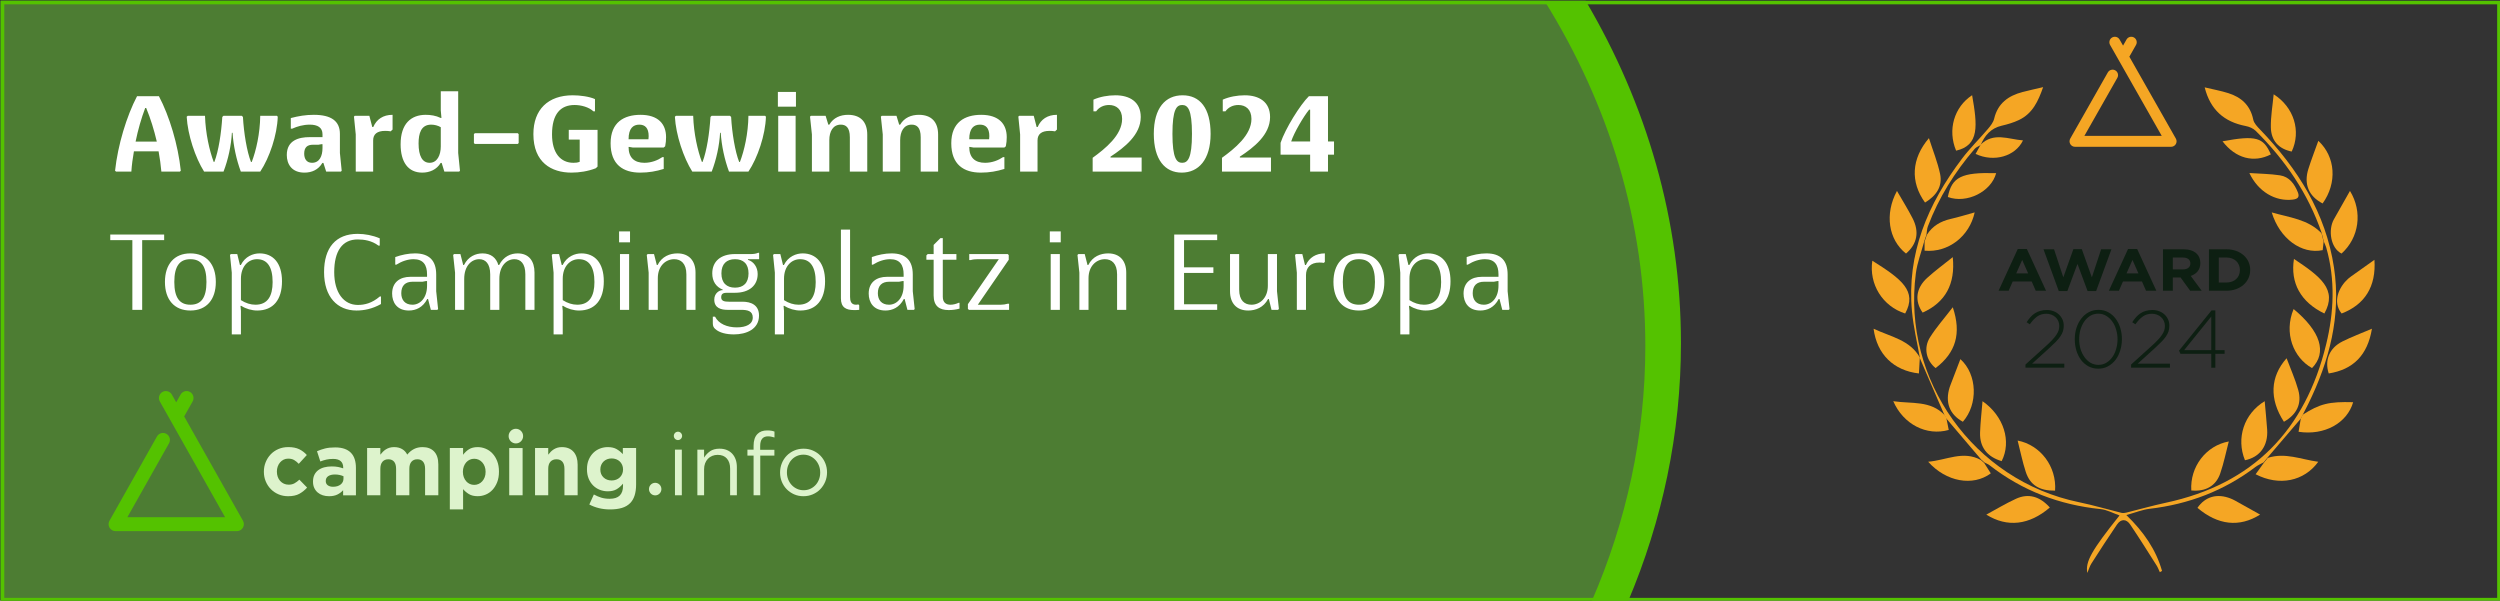 <?xml version="1.0" encoding="utf-8"?>
<!-- Generator: Adobe Illustrator 27.8.0, SVG Export Plug-In . SVG Version: 6.00 Build 0)  -->
<svg version="1.1" id="Ebene_1" xmlns="http://www.w3.org/2000/svg" xmlns:xlink="http://www.w3.org/1999/xlink" x="0px" y="0px"
	 viewBox="0 0 1053 253" style="enable-background:new 0 0 1053 253;" xml:space="preserve">
<rect x="0" y="0" width="1053" height="253" fill="#333333" stroke="none"/>
<style type="text/css">
	.st0{clip-path:url(#SVGID_00000036958632258940634360000017197629181448636807_);fill:#54C200;}
	.st1{clip-path:url(#SVGID_00000036958632258940634360000017197629181448636807_);fill:#4D7D33;}
	.st2{clip-path:url(#SVGID_00000036958632258940634360000017197629181448636807_);fill:#DDF3CC;}
	.st3{fill:#DDF3CC;}
	.st4{clip-path:url(#SVGID_00000041988862029205591930000004506968385658191744_);fill:#DDF3CC;}
	.st5{clip-path:url(#SVGID_00000133521370558034139370000013277914329107303311_);fill:#DDF3CC;}
	.st6{clip-path:url(#SVGID_00000133521370558034139370000013277914329107303311_);fill:#54C200;}
	.st7{clip-path:url(#SVGID_00000133521370558034139370000013277914329107303311_);fill:#F5A624;}
	.st8{clip-path:url(#SVGID_00000133521370558034139370000013277914329107303311_);fill:#0D1F12;}
	.st9{fill:#0D1F12;}
	.st10{clip-path:url(#SVGID_00000145773988391869441330000006664811497586597785_);fill:#0D1F12;}
	.st11{clip-path:url(#SVGID_00000145773988391869441330000006664811497586597785_);fill:none;stroke:#54C200;stroke-width:1.5;}
	.st12{clip-path:url(#SVGID_00000145773988391869441330000006664811497586597785_);fill:#FFFFFF;}
</style>
<g>
	<defs>
		<rect id="SVGID_1_" x="0.304" y="0.33" width="1053" height="253"/>
	</defs>
	<clipPath id="SVGID_00000041982658062265806850000011856271983403028137_">
		<use xlink:href="#SVGID_1_"  style="overflow:visible;"/>
	</clipPath>
	<path style="clip-path:url(#SVGID_00000041982658062265806850000011856271983403028137_);fill:#54C200;" d="M0.304,253.33
		h685.428c14.421-34.063,22.282-70.669,22.282-108.796
		c0-51.718-14.435-100.647-40.142-144.204H0.304V253.33z"/>
	<path style="clip-path:url(#SVGID_00000041982658062265806850000011856271983403028137_);fill:#4D7D33;" d="M0.304,253.33
		h670.081c14.625-33.612,22.629-69.831,22.629-107.603
		c0-52.388-15.338-101.813-42.489-145.397H0.304V253.33z"/>
	<path style="clip-path:url(#SVGID_00000041982658062265806850000011856271983403028137_);fill:#DDF3CC;" d="
		M144.675,201.581c0,1.026-0.401,1.857-1.201,2.492
		c-0.801,0.637-1.867,0.955-3.197,0.955c-0.912,0-1.651-0.209-2.218-0.625
		c-0.567-0.415-0.85-1.001-0.85-1.76v-0.073c0-0.88,0.345-1.553,1.035-2.017
		c0.69-0.464,1.639-0.697,2.846-0.697c0.69,0,1.337,0.067,1.94,0.201
		c0.604,0.136,1.152,0.313,1.645,0.533V201.581z M149.914,208.633v-11.579
		c0-1.339-0.171-2.55-0.513-3.63c-0.342-1.08-0.88-1.991-1.614-2.735
		c-0.708-0.72-1.606-1.273-2.694-1.658c-1.088-0.384-2.402-0.577-3.941-0.577
		c-1.663,0-3.08,0.149-4.254,0.447c-1.173,0.299-2.297,0.683-3.373,1.155
		l1.394,4.318c0.904-0.348,1.765-0.614,2.584-0.8s1.766-0.28,2.842-0.28
		c1.393,0,2.444,0.311,3.153,0.93c0.709,0.621,1.063,1.527,1.063,2.719v0.335
		c-0.709-0.248-1.436-0.447-2.181-0.596c-0.746-0.148-1.62-0.223-2.622-0.223
		c-1.173,0-2.242,0.131-3.208,0.39c-0.965,0.261-1.796,0.652-2.493,1.174
		c-0.697,0.52-1.24,1.179-1.631,1.972c-0.391,0.795-0.587,1.737-0.587,2.829
		v0.075c0,0.993,0.177,1.868,0.532,2.624c0.354,0.757,0.837,1.397,1.448,1.919
		c0.611,0.52,1.326,0.911,2.144,1.172c0.82,0.261,1.693,0.391,2.622,0.391
		c1.369,0,2.53-0.229,3.483-0.689c0.953-0.459,1.772-1.074,2.456-1.843v2.16
		H149.914z"/>
	<path style="clip-path:url(#SVGID_00000041982658062265806850000011856271983403028137_);fill:#DDF3CC;" d="
		M204.533,198.767c0,0.837-0.129,1.588-0.386,2.252
		c-0.256,0.665-0.604,1.237-1.044,1.717c-0.44,0.48-0.946,0.85-1.52,1.108
		c-0.574,0.259-1.191,0.388-1.85,0.388s-1.277-0.129-1.851-0.388
		c-0.574-0.258-1.074-0.628-1.501-1.108c-0.427-0.48-0.77-1.057-1.026-1.736
		c-0.257-0.676-0.384-1.421-0.384-2.233v-0.074c0-0.813,0.127-1.557,0.384-2.234
		c0.256-0.678,0.599-1.255,1.026-1.735s0.927-0.851,1.501-1.108
		c0.574-0.259,1.192-0.388,1.851-0.388s1.276,0.129,1.85,0.388
		c0.574,0.257,1.08,0.628,1.52,1.108s0.788,1.057,1.044,1.735
		c0.257,0.677,0.386,1.421,0.386,2.234V198.767z M210.164,198.696v-0.075
		c0-1.661-0.25-3.128-0.753-4.405c-0.503-1.277-1.17-2.355-2.004-3.235
		c-0.833-0.88-1.789-1.542-2.867-1.989c-1.078-0.447-2.193-0.67-3.345-0.67
		c-1.471,0-2.69,0.304-3.657,0.911c-0.969,0.607-1.795,1.383-2.482,2.324v-2.863
		h-5.586v25.878h5.586v-8.551c0.663,0.793,1.477,1.487,2.446,2.082
		c0.967,0.595,2.198,0.892,3.693,0.892c1.176,0,2.303-0.222,3.381-0.668
		c1.078-0.447,2.028-1.109,2.849-1.989c0.821-0.88,1.483-1.959,1.986-3.235
		C209.914,201.826,210.164,200.357,210.164,198.696"/>
	<path style="clip-path:url(#SVGID_00000041982658062265806850000011856271983403028137_);fill:#DDF3CC;" d="
		M262.425,197.772c0,0.668-0.122,1.287-0.367,1.856
		c-0.243,0.57-0.579,1.059-1.007,1.466c-0.428,0.409-0.934,0.725-1.52,0.948
		c-0.586,0.222-1.22,0.334-1.904,0.334c-1.369,0-2.504-0.421-3.407-1.263
		c-0.904-0.842-1.357-1.955-1.357-3.341v-0.075c0-0.667,0.122-1.287,0.367-1.855
		c0.244-0.569,0.579-1.058,1.007-1.466c0.428-0.409,0.929-0.724,1.503-0.946
		c0.574-0.223,1.202-0.334,1.887-0.334c0.684,0,1.318,0.111,1.904,0.334
		c0.586,0.222,1.092,0.537,1.52,0.946c0.428,0.408,0.764,0.897,1.007,1.466
		c0.245,0.568,0.367,1.188,0.367,1.855V197.772z M267.926,204.08v-15.388h-5.588
		v2.597c-0.758-0.84-1.629-1.546-2.609-2.113
		c-0.98-0.569-2.229-0.854-3.749-0.854c-1.127,0-2.217,0.203-3.271,0.612
		c-1.054,0.407-1.985,1.007-2.793,1.798c-0.809,0.791-1.46,1.762-1.95,2.911
		c-0.489,1.148-0.734,2.465-0.734,3.948v0.075c0,1.482,0.239,2.798,0.717,3.948
		c0.478,1.149,1.12,2.12,1.929,2.911c0.808,0.792,1.74,1.39,2.794,1.798
		c1.054,0.407,2.157,0.613,3.308,0.613c1.496,0,2.732-0.286,3.713-0.854
		c0.979-0.569,1.887-1.36,2.72-2.372v0.963c0,1.779-0.459,3.127-1.379,4.042
		c-0.918,0.915-2.334,1.372-4.245,1.372c-1.324,0-2.506-0.162-3.548-0.482
		c-1.04-0.322-2.077-0.767-3.106-1.335l-1.912,4.226
		c1.251,0.667,2.611,1.181,4.08,1.539c1.472,0.358,3.016,0.537,4.633,0.537
		c1.912,0,3.571-0.209,4.98-0.629c1.41-0.421,2.579-1.101,3.511-2.04
		C267.093,210.223,267.926,207.614,267.926,204.08"/>
	<path style="clip-path:url(#SVGID_00000041982658062265806850000011856271983403028137_);fill:#DDF3CC;" d="
		M345.464,199.087c0,1.018-0.17,1.971-0.515,2.863
		c-0.342,0.892-0.82,1.673-1.434,2.342c-0.612,0.67-1.348,1.202-2.207,1.599
		c-0.857,0.396-1.802,0.594-2.832,0.594c-1.005,0-1.937-0.198-2.796-0.594
		c-0.857-0.397-1.6-0.929-2.224-1.599c-0.626-0.669-1.117-1.455-1.472-2.36
		c-0.356-0.906-0.533-1.878-0.533-2.918v-0.075c0-1.015,0.172-1.977,0.514-2.881
		c0.343-0.905,0.816-1.691,1.416-2.36c0.602-0.67,1.33-1.202,2.19-1.599
		c0.857-0.396,1.801-0.594,2.831-0.594c1.007,0,1.937,0.198,2.796,0.594
		c0.858,0.397,1.607,0.936,2.244,1.618c0.638,0.681,1.134,1.475,1.49,2.379
		c0.355,0.904,0.532,1.876,0.532,2.918V199.087z M348.346,198.995v-0.075
		c0-1.358-0.243-2.638-0.734-3.836c-0.489-1.199-1.174-2.249-2.054-3.152
		c-0.882-0.902-1.927-1.619-3.137-2.149c-1.21-0.532-2.525-0.798-3.945-0.798
		c-1.443,0-2.77,0.266-3.98,0.798c-1.212,0.53-2.258,1.254-3.138,2.169
		c-0.881,0.914-1.567,1.977-2.055,3.187c-0.489,1.211-0.734,2.496-0.734,3.856
		v0.075c0,1.358,0.245,2.638,0.734,3.836c0.488,1.199,1.174,2.249,2.055,3.152
		c0.88,0.902,1.92,1.619,3.118,2.149c1.199,0.532,2.508,0.798,3.928,0.798
		c1.417,0,2.739-0.266,3.961-0.798c1.224-0.53,2.275-1.254,3.157-2.169
		c0.88-0.914,1.57-1.977,2.073-3.187
		C348.096,201.64,348.346,200.355,348.346,198.995"/>
	<path style="clip-path:url(#SVGID_00000041982658062265806850000011856271983403028137_);fill:#DDF3CC;" d="
		M217.283,186.777c1.687,0,3.052-1.384,3.052-3.09c0-1.705-1.365-3.089-3.052-3.089
		c-1.685,0-3.052,1.384-3.052,3.089C214.231,185.393,215.598,186.777,217.283,186.777"/>
	<path style="clip-path:url(#SVGID_00000041982658062265806850000011856271983403028137_);fill:#DDF3CC;" d="
		M317.409,191.899h-2.593v-2.492h2.593v-1.675c0-2.183,0.548-3.833,1.643-4.948
		c0.974-0.993,2.326-1.488,4.054-1.488c0.658,0,1.225,0.036,1.7,0.111
		c0.474,0.075,0.942,0.198,1.405,0.372v2.492
		c-0.512-0.148-0.974-0.266-1.388-0.353c-0.414-0.087-0.864-0.13-1.351-0.13
		c-2.192,0-3.287,1.365-3.287,4.094v1.561h5.989v2.456h-5.953v16.708h-2.812
		V191.899z"/>
	<path style="clip-path:url(#SVGID_00000041982658062265806850000011856271983403028137_);fill:#DDF3CC;" d="
		M117.268,208.19c1.255,0.543,2.614,0.816,4.076,0.816
		c1.95,0,3.534-0.341,4.753-1.021c1.218-0.678,2.303-1.55,3.254-2.612
		l-3.254-3.336c-0.683,0.642-1.371,1.155-2.066,1.537
		c-0.694,0.385-1.505,0.576-2.431,0.576c-0.755,0-1.438-0.143-2.047-0.426
		c-0.609-0.285-1.133-0.675-1.572-1.169c-0.439-0.494-0.774-1.075-1.005-1.741
		c-0.232-0.667-0.348-1.384-0.348-2.151v-0.073c0-0.741,0.116-1.44,0.348-2.094
		c0.231-0.656,0.56-1.229,0.987-1.723c0.426-0.496,0.926-0.884,1.499-1.169
		c0.572-0.284,1.212-0.426,1.919-0.426c0.999,0,1.834,0.198,2.504,0.593
		c0.67,0.395,1.322,0.927,1.956,1.595l3.4-3.708
		c-0.926-1.037-1.999-1.852-3.217-2.445c-1.219-0.593-2.754-0.891-4.607-0.891
		c-1.511,0-2.894,0.271-4.149,0.816c-1.255,0.544-2.334,1.285-3.235,2.224
		c-0.902,0.939-1.609,2.038-2.121,3.299c-0.512,1.259-0.767,2.595-0.767,4.002
		v0.075c0,1.409,0.255,2.737,0.767,3.984c0.512,1.249,1.219,2.336,2.121,3.263
		C114.934,206.91,116.013,207.646,117.268,208.19"/>
	<path style="clip-path:url(#SVGID_00000041982658062265806850000011856271983403028137_);fill:#DDF3CC;" d="
		M160.203,188.694h-5.574v19.913h5.574v-11.108c0-1.337,0.299-2.348,0.898-3.028
		c0.599-0.681,1.424-1.022,2.475-1.022c1.052,0,1.858,0.341,2.42,1.022
		c0.563,0.68,0.843,1.691,0.843,3.028v11.108h5.574v-11.108
		c0-1.337,0.299-2.348,0.899-3.028c0.599-0.681,1.423-1.022,2.475-1.022
		c1.051,0,1.858,0.341,2.419,1.022c0.564,0.68,0.844,1.691,0.844,3.028v11.108
		h5.574v-12.965c0-2.404-0.586-4.225-1.76-5.463
		c-1.174-1.238-2.799-1.857-4.877-1.857c-1.344,0-2.542,0.266-3.593,0.798
		c-1.052,0.534-2.005,1.32-2.861,2.36c-0.513-1.016-1.24-1.796-2.181-2.341
		c-0.942-0.544-2.06-0.817-3.356-0.817c-0.709,0-1.35,0.087-1.925,0.261
		c-0.574,0.172-1.093,0.408-1.558,0.706c-0.464,0.297-0.886,0.636-1.265,1.021
		c-0.379,0.384-0.727,0.786-1.045,1.207V188.694z"/>
</g>
<rect x="214.486" y="188.72" class="st3" width="5.633" height="19.887"/>
<g>
	<defs>
		<rect id="SVGID_00000147180106262284934240000010829210297895436720_" x="0.304" y="0.33" width="1053" height="253"/>
	</defs>
	<clipPath id="SVGID_00000157988317597195418820000016194344202872284860_">
		<use xlink:href="#SVGID_00000147180106262284934240000010829210297895436720_"  style="overflow:visible;"/>
	</clipPath>
	<path style="clip-path:url(#SVGID_00000157988317597195418820000016194344202872284860_);fill:#DDF3CC;" d="
		M230.914,188.694h-5.556v19.913h5.556v-11.108c0-1.337,0.31-2.348,0.93-3.028
		c0.623-0.681,1.468-1.022,2.541-1.022c1.072,0,1.901,0.341,2.486,1.022
		c0.584,0.68,0.876,1.691,0.876,3.028v11.108h5.555v-12.892
		c0-2.303-0.578-4.111-1.736-5.424c-1.156-1.312-2.795-1.969-4.915-1.969
		c-0.707,0-1.34,0.087-1.9,0.261c-0.56,0.172-1.072,0.408-1.536,0.706
		c-0.463,0.297-0.882,0.636-1.261,1.021c-0.377,0.384-0.723,0.786-1.04,1.207
		V188.694z"/>
</g>
<rect x="284.299" y="189.382" class="st3" width="2.882" height="19.224"/>
<g>
	<defs>
		<rect id="SVGID_00000178900113252452502350000012092576431234327719_" x="0.304" y="0.33" width="1053" height="253"/>
	</defs>
	<clipPath id="SVGID_00000066507427685676384130000002112886679967253160_">
		<use xlink:href="#SVGID_00000178900113252452502350000012092576431234327719_"  style="overflow:visible;"/>
	</clipPath>
	<path style="clip-path:url(#SVGID_00000066507427685676384130000002112886679967253160_);fill:#DDF3CC;" d="
		M296.562,189.393h-2.833v19.214h2.833v-11c0-0.892,0.141-1.71,0.424-2.452
		c0.282-0.745,0.68-1.383,1.195-1.915c0.517-0.532,1.124-0.941,1.823-1.226
		c0.699-0.285,1.454-0.428,2.262-0.428c1.694,0,2.993,0.52,3.901,1.562
		c0.908,1.04,1.362,2.452,1.362,4.236v11.223h2.835v-11.929
		c0-1.141-0.167-2.181-0.498-3.122c-0.332-0.942-0.81-1.753-1.434-2.434
		c-0.627-0.682-1.387-1.207-2.282-1.579c-0.896-0.373-1.92-0.559-3.073-0.559
		c-1.645,0-2.981,0.366-4.012,1.098c-1.03,0.73-1.865,1.615-2.503,2.657V189.393
		z"/>
	<path style="clip-path:url(#SVGID_00000066507427685676384130000002112886679967253160_);fill:#DDF3CC;" d="
		M287.302,183.595c0,0.974-0.781,1.765-1.743,1.765c-0.963,0-1.744-0.791-1.744-1.765
		c0-0.976,0.781-1.765,1.744-1.765C286.521,181.83,287.302,182.619,287.302,183.595"/>
	<path style="clip-path:url(#SVGID_00000066507427685676384130000002112886679967253160_);fill:#DDF3CC;" d="
		M275.966,208.654c1.445,0,2.616-1.184,2.616-2.647c0-1.463-1.171-2.649-2.616-2.649
		s-2.617,1.186-2.617,2.649C273.349,207.47,274.521,208.654,275.966,208.654"/>
	<path style="clip-path:url(#SVGID_00000066507427685676384130000002112886679967253160_);fill:#54C200;" d="
		M77.575,175.4l24.759,43.925c0.513,0.91,0.507,2.025-0.015,2.927
		c-0.522,0.903-1.48,1.459-2.516,1.459H48.649c-1.036,0-1.994-0.556-2.515-1.459
		c-0.522-0.902-0.527-2.017-0.016-2.927l20.003-35.485
		c0.796-1.409,2.571-1.901,3.97-1.103c1.397,0.8,1.887,2.592,1.093,4.002
		l-17.532,31.101h9.43l22.289,0.002h9.43l-27.477-48.745
		c-0.793-1.408-0.305-3.201,1.093-4.001c1.402-0.799,3.175-0.308,3.97,1.101
		l1.839,3.264l1.839-3.264c0.798-1.409,2.57-1.9,3.971-1.101
		c1.397,0.8,1.886,2.591,1.092,4.001L77.575,175.4z"/>
	<path style="clip-path:url(#SVGID_00000066507427685676384130000002112886679967253160_);fill:#F5A624;" d="
		M808.648,150.721c-1.13-6.485-2.698-12.928-3.312-19.461
		c-2.303-24.457,6.679-45.394,21.071-64.442c3.32-4.393,7.307-8.277,10.882-12.486
		c1.093-1.287,2.28-2.768,2.652-4.342c1.525-6.464,5.95-9.656,11.962-11.229
		c2.6-0.68,5.229-1.247,8.666-2.058c-2.079,5.919-4.428,11.096-10.168,13.836
		c-2.285,1.09-4.787,1.83-7.264,2.4c-4.626,1.068-7.214,4.165-8.94,8.269
		l0.152-0.156c-0.88,0.536-1.971,0.89-2.607,1.634
		c-8.388,9.781-15.161,20.552-19.709,32.643c-0.413,1.097-0.416,2.348-0.608,3.526
		c-0.317,0.944-0.634,1.89-0.951,2.835c-1.203,4.505-2.935,8.942-3.528,13.528
		c-5.806,44.924,24.478,87.188,68.72,96.314
		c6.021,1.242,11.932,3.006,17.905,4.48c0.607,0.15,1.326,0.08,1.946-0.073
		c5.586-1.382,11.122-2.98,16.745-4.186c36.74-7.866,58.715-30.601,67.501-66.632
		c3.309-13.573,3.924-27.19,0.073-40.791c-0.254-0.895-0.694-1.737-1.047-2.605
		c-0.294-1.184-0.586-2.369-0.878-3.553c-5.707-16.654-15.388-30.768-27.823-43.078
		c-1.045-1.033-2.697-1.728-4.173-2.01c-9.112-1.739-14.935-6.859-17.302-16.285
		c3.51,0.842,6.783,1.433,9.932,2.423c5.52,1.735,9.298,5.151,10.521,11.142
		c0.313,1.532,1.697,2.969,2.866,4.183c15.887,16.467,27.692,35.179,31.152,58.177
		c3.06,20.319-1.941,39.295-10.859,57.446c-0.712,1.447-1.463,2.874-2.199,4.309
		c-0.263,0.561-0.53,1.124-0.796,1.687c-4.704,5.509-9.409,11.017-14.115,16.526
		c-0.552,0.682-1.105,1.364-1.658,2.046c-1.157,0.647-2.408,1.166-3.455,1.957
		c-13.228,10.015-28.139,15.69-44.595,17.612
		c-2.992,0.349-5.886,1.553-9.79,2.632c7.392,7.141,12.486,14.617,15.036,23.546
		c-0.309,0.172-0.618,0.345-0.926,0.517c-0.46-0.96-0.824-1.979-1.391-2.87
		c-3.661-5.757-7.281-11.543-11.096-17.198c-1.646-2.439-3.887-2.448-5.563,0
		c-3.705,5.413-7.254,10.932-10.793,16.455c-0.685,1.07-1.031,2.358-1.704,3.949
		c-0.901-4.76,1.791-9.477,13.568-24.242c-2.794-0.964-5.321-2.389-7.966-2.66
		c-17.363-1.772-32.99-7.746-46.777-18.472c-0.629-0.489-1.413-0.777-2.127-1.157
		c-0.471-0.421-0.94-0.843-1.411-1.264c-4.924-5.789-9.848-11.58-14.771-17.369
		c-0.195-0.362-0.389-0.722-0.582-1.083c-3.529-8.166-7.06-16.332-10.59-24.498
		L808.648,150.721z"/>
	<path style="clip-path:url(#SVGID_00000066507427685676384130000002112886679967253160_);fill:#F5A624;" d="
		M977.826,98.249c0.295,1.189,0.588,2.379,0.884,3.568
		c-0.132,1.198-0.265,2.396-0.391,3.545c-8.919,1.853-18.124-4.852-21.467-15.898
		C964.386,91.648,972.149,92.346,977.826,98.249"/>
	<path style="clip-path:url(#SVGID_00000066507427685676384130000002112886679967253160_);fill:#F5A624;" d="
		M810.826,85.318c-6.286-8.701-5.75-18.473,1.638-27.134
		c1.666,5.215,3.646,10.067,4.706,15.104
		C818.258,78.468,815.631,82.405,810.826,85.318"/>
	<path style="clip-path:url(#SVGID_00000066507427685676384130000002112886679967253160_);fill:#F5A624;" d="
		M810.631,101.781c0.316-0.95,0.633-1.901,0.949-2.851
		c2.361-3.756,5.833-5.757,10.076-6.725c3.348-0.763,6.634-1.794,10.079-2.742
		c-2.214,10.14-11.153,17.031-21.104,16.126V101.781z"/>
	<path style="clip-path:url(#SVGID_00000066507427685676384130000002112886679967253160_);fill:#F5A624;" d="
		M822.503,108.306c1.168,11.389-3.147,19.088-12.695,23.365
		c-3.437-4.921-2.864-10.263,1.935-14.637
		C815.016,114.051,818.627,111.427,822.503,108.306"/>
	<path style="clip-path:url(#SVGID_00000066507427685676384130000002112886679967253160_);fill:#F5A624;" d="
		M978.288,85.695c-5.855-3.039-8.025-8.133-5.994-14.563
		c1.257-3.978,2.78-7.877,4.186-11.817
		C983.742,66.031,984.49,77.032,978.288,85.695"/>
	<path style="clip-path:url(#SVGID_00000066507427685676384130000002112886679967253160_);fill:#F5A624;" d="
		M808.626,150.659c-0.126,2.209-0.252,4.415-0.379,6.64
		c-10.658-1.207-17.698-8.08-19.097-18.843c7.231,3.437,15.434,4.696,19.597,12.324
		L808.626,150.659z"/>
	<path style="clip-path:url(#SVGID_00000066507427685676384130000002112886679967253160_);fill:#F5A624;" d="M799.002,80.419
		c2.325,4.045,4.614,7.701,6.583,11.53c2.954,5.75,1.904,10.856-2.776,14.85
		C795.408,100.947,793.732,90.162,799.002,80.419"/>
	<path style="clip-path:url(#SVGID_00000066507427685676384130000002112886679967253160_);fill:#F5A624;" d="
		M979.022,132.048c-9.984-4.81-14.407-12.893-12.805-22.988
		C977.356,116.484,984.658,121.928,979.022,132.048"/>
	<path style="clip-path:url(#SVGID_00000066507427685676384130000002112886679967253160_);fill:#F5A624;" d="M989.806,80.419
		c5.405,8.775,3.877,19.711-3.544,26.38c-4.638-2.31-5.72-9.937-3.246-14.384
		C985.233,88.427,987.508,84.473,989.806,80.419"/>
	<path style="clip-path:url(#SVGID_00000066507427685676384130000002112886679967253160_);fill:#F5A624;" d="
		M953.888,168.981c0.369,4.2,0.771,8.07,1.039,11.951
		c0.468,6.817-3.067,11.652-9.349,12.922
		C941.79,184.558,945.158,174.274,953.888,168.981"/>
	<path style="clip-path:url(#SVGID_00000066507427685676384130000002112886679967253160_);fill:#F5A624;" d="
		M835.037,168.981c9.001,6.256,12.293,16.974,8.059,25.25
		c-6.124-1.839-9.297-5.888-9.091-12.067
		C834.147,177.899,834.659,173.648,835.037,168.981"/>
	<path style="clip-path:url(#SVGID_00000066507427685676384130000002112886679967253160_);fill:#F5A624;" d="
		M1000.111,109.437c0.773,11.224-4.047,18.895-13.825,22.611
		c-4.018-4.959-1.063-11.21,2.702-14.603c0.399-0.36,0.825-0.69,1.261-1.001
		C993.395,114.202,996.547,111.969,1000.111,109.437"/>
	<path style="clip-path:url(#SVGID_00000066507427685676384130000002112886679967253160_);fill:#F5A624;" d="
		M819.238,175.012c0.192,0.362,0.384,0.721,0.578,1.083
		c0.332,1.676,0.662,3.35,0.99,4.999c-9.346,2.641-19.119-2.359-23.366-12.113
		C805.166,170.174,813.232,168.497,819.238,175.012"/>
	<path style="clip-path:url(#SVGID_00000066507427685676384130000002112886679967253160_);fill:#F5A624;" d="
		M969.076,176.417c0.264-0.577,0.529-1.154,0.791-1.73
		c7.277-4.626,11.076-5.57,21.279-5.283
		c-2.528,8.793-12.109,14.133-22.989,12.461
		C968.464,180.044,968.769,178.23,969.076,176.417"/>
	<path style="clip-path:url(#SVGID_00000066507427685676384130000002112886679967253160_);fill:#F5A624;" d="
		M826.762,177.648c-5.623-3.069-7.577-8.181-5.559-14.555
		c0.124-0.388,0.274-0.77,0.422-1.151c1.36-3.55,2.721-7.098,4.091-10.674
		C832.866,157.686,833.227,170.283,826.762,177.648"/>
	<path style="clip-path:url(#SVGID_00000066507427685676384130000002112886679967253160_);fill:#F5A624;" d="
		M951.953,216.742c-8.691,5.493-17.78,4.475-26.381-2.836
		c3.26-4.765,8.324-6.19,13.986-3.925c0.625,0.25,1.24,0.528,1.824,0.855
		C944.887,212.78,948.379,214.742,951.953,216.742"/>
	<path style="clip-path:url(#SVGID_00000066507427685676384130000002112886679967253160_);fill:#F5A624;" d="
		M863.39,213.766c-8.698,7.453-17.96,8.484-26.757,2.991
		c4.238-2.286,8.264-4.735,12.527-6.681
		C854.39,207.687,859.195,209.077,863.39,213.766"/>
	<path style="clip-path:url(#SVGID_00000066507427685676384130000002112886679967253160_);fill:#F5A624;" d="
		M961.99,177.648c-6.213-9.512-5.809-18.977,1.126-26.756
		c1.698,4.551,3.652,8.877,4.909,13.389
		C969.638,170.077,967.374,174.618,961.99,177.648"/>
	<path style="clip-path:url(#SVGID_00000066507427685676384130000002112886679967253160_);fill:#F5A624;" d="
		M999.061,138.456c-1.825,11.117-7.845,17.19-18.205,18.843
		c-1.809-5.563,0.257-10.718,5.777-13.482
		C990.542,141.86,994.667,140.331,999.061,138.456"/>
	<path style="clip-path:url(#SVGID_00000066507427685676384130000002112886679967253160_);fill:#F5A624;" d="
		M966.068,130.165c11.4,9.455,14.162,18.327,7.75,24.873
		C965.982,150.642,961.856,140.322,966.068,130.165"/>
	<path style="clip-path:url(#SVGID_00000066507427685676384130000002112886679967253160_);fill:#F5A624;" d="
		M802.459,132.048c-9.523-3.033-15.312-12.336-13.834-22.235
		C800.9,117.529,807.65,122.578,802.459,132.048"/>
	<path style="clip-path:url(#SVGID_00000066507427685676384130000002112886679967253160_);fill:#F5A624;" d="
		M865.6,206.665c-6.575,0.077-10.537-2.336-12.353-7.911
		c-1.392-4.28-2.282-8.722-3.423-13.191
		C859.498,187.45,866.32,196.568,865.6,206.665"/>
	<path style="clip-path:url(#SVGID_00000066507427685676384130000002112886679967253160_);fill:#F5A624;" d="
		M822.517,129.41c3.719,11.108,1.249,19.151-7.239,25.627
		c-3.885-3.112-5.191-8.413-2.405-12.881
		C815.554,137.858,818.99,134.007,822.517,129.41"/>
	<path style="clip-path:url(#SVGID_00000066507427685676384130000002112886679967253160_);fill:#F5A624;" d="
		M922.975,206.585c-0.617-9.972,6.203-18.901,15.789-20.646
		c-1.193,4.565-2.094,9.103-3.589,13.444
		C933.336,204.728,928.95,207.158,922.975,206.585"/>
	<path style="clip-path:url(#SVGID_00000066507427685676384130000002112886679967253160_);fill:#F5A624;" d="
		M834.343,193.753c0.471,0.424,0.941,0.847,1.412,1.27
		c0.927,1.462,1.855,2.924,2.764,4.358c-7.537,5.59-18.825,3.575-26.381-4.903
		C819.812,193.875,826.837,189.625,834.343,193.753"/>
	<path style="clip-path:url(#SVGID_00000066507427685676384130000002112886679967253160_);fill:#F5A624;" d="
		M953.507,194.976c0.556-0.699,1.112-1.398,1.669-2.099
		c7.287-2.424,14.084,0.663,21.274,1.626c-5.936,8.217-16.438,10.394-26.381,5.248
		C951.251,198.111,952.379,196.544,953.507,194.976"/>
	<path style="clip-path:url(#SVGID_00000066507427685676384130000002112886679967253160_);fill:#F5A624;" d="
		M957.669,39.718c8.586,5.442,11.633,15.529,7.596,24.119
		c-5.395-1.095-8.701-4.538-8.785-10.242
		C956.41,49.042,957.226,44.476,957.669,39.718"/>
	<path style="clip-path:url(#SVGID_00000066507427685676384130000002112886679967253160_);fill:#F5A624;" d="
		M823.914,63.46c-3.664-8.713-0.879-18.363,6.742-23.365
		C832.889,52.859,833.8,61.197,823.914,63.46"/>
	<path style="clip-path:url(#SVGID_00000066507427685676384130000002112886679967253160_);fill:#F5A624;" d="
		M947.431,72.882c4.501,0.31,8.745,0.332,12.893,0.969
		c3.94,0.605,6.094,3.618,7.517,7.107c0.827,2.028,0.011,2.858-2.133,3.115
		C958.38,84.951,951.158,80.762,947.431,72.882"/>
	<path style="clip-path:url(#SVGID_00000066507427685676384130000002112886679967253160_);fill:#F5A624;" d="
		M820.428,82.981c1.652-8.458,5.827-10.474,20.351-10.045
		C838.715,80.725,828.433,85.912,820.428,82.981"/>
	<path style="clip-path:url(#SVGID_00000066507427685676384130000002112886679967253160_);fill:#F5A624;" d="
		M834.341,60.804l-0.152,0.154c5.485-5.427,11.737-2.299,17.896-1.824
		c-3.219,6.734-12.247,9.33-19.974,5.694
		C832.858,63.482,833.601,62.143,834.341,60.804"/>
	<path style="clip-path:url(#SVGID_00000066507427685676384130000002112886679967253160_);fill:#F5A624;" d="M936.125,59.507
		c14.089-2.584,17.221-1.704,20.351,5.534
		C949.306,68.733,941.623,66.726,936.125,59.507"/>
	<path style="clip-path:url(#SVGID_00000066507427685676384130000002112886679967253160_);fill:#F5A624;" d="
		M896.881,23.878l19.596,34.505c0.405,0.714,0.401,1.59-0.013,2.299
		c-0.411,0.709-1.171,1.146-1.991,1.146h-40.484c-0.821,0-1.578-0.437-1.992-1.146
		c-0.411-0.709-0.416-1.585-0.012-2.299l15.831-27.876
		c0.631-1.107,2.035-1.493,3.143-0.866c1.106,0.629,1.492,2.036,0.865,3.144
		l-13.876,24.431h7.464l17.639,0.001h7.463l-21.746-38.291
		c-0.627-1.106-0.241-2.515,0.866-3.144c1.11-0.626,2.513-0.241,3.141,0.866
		l1.456,2.563l1.456-2.563c0.631-1.107,2.034-1.492,3.141-0.866
		c1.106,0.629,1.494,2.036,0.866,3.144L896.881,23.878z"/>
	<path style="clip-path:url(#SVGID_00000066507427685676384130000002112886679967253160_);fill:#0D1F12;" d="
		M931.392,149.023h-12.972l-0.616-1.335l13.69-16.942h1.609v16.737h3.902v1.54
		h-3.902v5.853h-1.711V149.023z M931.392,147.483v-14.17l-11.432,14.17H931.392z
		 M897.617,153.541l8.933-8.077c0.98-0.89,1.801-1.701,2.464-2.43
		c0.685-0.73,1.232-1.415,1.643-2.054c0.433-0.639,0.741-1.255,0.924-1.848
		c0.182-0.593,0.274-1.209,0.274-1.848c0-0.777-0.149-1.483-0.445-2.122
		c-0.297-0.64-0.697-1.175-1.198-1.609c-0.479-0.456-1.05-0.798-1.711-1.027
		c-0.663-0.25-1.347-0.376-2.054-0.376c-1.529,0-2.83,0.387-3.902,1.163
		c-1.073,0.753-2.111,1.849-3.114,3.286l-1.335-0.89
		c0.524-0.798,1.061-1.506,1.609-2.122c0.569-0.639,1.185-1.174,1.848-1.608
		c0.684-0.456,1.437-0.799,2.259-1.027c0.821-0.251,1.756-0.377,2.806-0.377
		c1.027,0,1.973,0.171,2.841,0.514c0.867,0.319,1.609,0.776,2.225,1.369
		c0.638,0.593,1.14,1.289,1.506,2.088c0.364,0.798,0.547,1.666,0.547,2.601
		v0.068c0,0.822-0.115,1.598-0.342,2.328c-0.229,0.707-0.594,1.426-1.095,2.156
		c-0.479,0.708-1.096,1.448-1.849,2.224c-0.752,0.777-1.655,1.643-2.703,2.602
		l-7.325,6.64h13.554v1.711h-16.36V153.541z M883.791,155.287
		c-1.53,0-2.91-0.332-4.142-0.993c-1.21-0.661-2.248-1.551-3.114-2.67
		c-0.845-1.14-1.495-2.453-1.951-3.936c-0.457-1.506-0.685-3.08-0.685-4.723
		v-0.068c0-1.643,0.228-3.218,0.685-4.724c0.479-1.505,1.151-2.817,2.019-3.935
		c0.867-1.141,1.905-2.043,3.115-2.704c1.232-0.685,2.612-1.027,4.141-1.027
		c1.528,0,2.897,0.331,4.107,0.992c1.232,0.662,2.27,1.564,3.115,2.704
		c0.866,1.119,1.528,2.43,1.985,3.936c0.456,1.483,0.684,3.046,0.684,4.689v0.069
		c0,1.643-0.239,3.217-0.718,4.723c-0.458,1.506-1.119,2.83-1.985,3.97
		c-0.868,1.119-1.917,2.019-3.149,2.704
		C886.688,154.955,885.319,155.287,883.791,155.287 M883.859,153.678
		c1.232,0,2.338-0.297,3.32-0.89c1.004-0.593,1.848-1.38,2.533-2.362
		c0.706-1.003,1.243-2.145,1.608-3.422c0.388-1.301,0.582-2.647,0.582-4.039
		v-0.068c0-1.393-0.194-2.738-0.582-4.039c-0.365-1.301-0.902-2.441-1.608-3.423
		c-0.708-1.003-1.564-1.803-2.567-2.395c-1.005-0.616-2.122-0.925-3.354-0.925
		c-1.233,0-2.351,0.298-3.355,0.89c-0.981,0.593-1.826,1.393-2.532,2.396
		c-0.685,0.982-1.221,2.122-1.609,3.423c-0.365,1.277-0.548,2.612-0.548,4.004
		v0.069c0,1.392,0.183,2.738,0.548,4.038c0.388,1.278,0.935,2.419,1.643,3.423
		c0.707,1.004,1.562,1.814,2.567,2.43
		C881.508,153.381,882.627,153.678,883.859,153.678 M853.129,153.541l8.933-8.077
		c0.981-0.89,1.803-1.701,2.464-2.43c0.685-0.73,1.232-1.415,1.643-2.054
		c0.434-0.639,0.742-1.255,0.924-1.848c0.183-0.593,0.274-1.209,0.274-1.848
		c0-0.777-0.148-1.483-0.445-2.122c-0.296-0.64-0.696-1.175-1.198-1.609
		c-0.479-0.456-1.049-0.798-1.711-1.027c-0.662-0.25-1.346-0.376-2.054-0.376
		c-1.528,0-2.829,0.387-3.902,1.163c-1.072,0.753-2.11,1.849-3.114,3.286
		l-1.335-0.89c0.525-0.798,1.061-1.506,1.609-2.122
		c0.57-0.639,1.186-1.174,1.848-1.608c0.684-0.456,1.437-0.799,2.259-1.027
		c0.821-0.251,1.757-0.377,2.806-0.377c1.027,0,1.974,0.171,2.841,0.514
		c0.867,0.319,1.609,0.776,2.225,1.369c0.639,0.593,1.141,1.289,1.506,2.088
		c0.365,0.798,0.547,1.666,0.547,2.601v0.068c0,0.822-0.114,1.598-0.342,2.328
		c-0.228,0.707-0.593,1.426-1.095,2.156c-0.479,0.708-1.095,1.448-1.848,2.224
		c-0.753,0.777-1.654,1.643-2.704,2.602l-7.324,6.64h13.553v1.711h-16.36V153.541
		z"/>
</g>
<path class="st9" d="M849.239,115.151l2.506-5.663l2.507,5.663H849.239z M841.801,122.462
	h4.231l1.725-3.918h7.977l1.725,3.918h4.339l-8.085-17.59h-3.827L841.801,122.462z
	"/>
<polygon class="st9" points="867.157,122.587 870.768,122.587 875.026,111.16 879.285,122.587 
	882.895,122.587 889.336,104.997 884.998,104.997 881.09,116.824 876.859,104.948 
	873.301,104.948 869.07,116.824 865.163,104.997 860.716,104.997 "/>
<path class="st9" d="M895.693,115.151l2.506-5.663l2.507,5.663H895.693z M888.255,122.462
	h4.231l1.724-3.918h7.977l1.725,3.918h4.34l-8.085-17.59h-3.827L888.255,122.462z"
	/>
<g>
	<defs>
		<rect id="SVGID_00000080193199568711709270000001863524405969131428_" x="0.304" y="0.33" width="1053" height="253"/>
	</defs>
	<clipPath id="SVGID_00000114761613057560665690000014219738796629775264_">
		<use xlink:href="#SVGID_00000080193199568711709270000001863524405969131428_"  style="overflow:visible;"/>
	</clipPath>
	<path style="clip-path:url(#SVGID_00000114761613057560665690000014219738796629775264_);fill:#0D1F12;" d="
		M915.197,113.48v-5.015h4.123c2.021,0,3.261,0.848,3.261,2.495v0.05
		c0,1.471-1.16,2.47-3.18,2.47H915.197z M911.046,122.462h4.151v-5.589h3.26
		l4.042,5.589h4.852l-4.608-6.238c2.398-0.824,4.042-2.595,4.042-5.413v-0.051
		c0-1.646-0.566-3.018-1.617-3.991c-1.24-1.147-3.099-1.772-5.498-1.772h-8.624
		V122.462z"/>
	<path style="clip-path:url(#SVGID_00000114761613057560665690000014219738796629775264_);fill:#0D1F12;" d="
		M937.761,108.465c3.396,0,5.687,2.171,5.687,5.264v0.051
		c0,3.093-2.291,5.214-5.687,5.214h-3.207v-10.529H937.761z M930.404,122.462h7.357
		c5.929,0,10.026-3.817,10.026-8.733v-0.05c0-4.915-4.097-8.682-10.026-8.682h-7.357
		V122.462z"/>
	
		<rect x="1.054" y="1.08" style="clip-path:url(#SVGID_00000114761613057560665690000014219738796629775264_);fill:none;stroke:#54C200;stroke-width:1.5;" width="1051.5" height="251.5"/>
	<path style="clip-path:url(#SVGID_00000114761613057560665690000014219738796629775264_);fill:#FFFFFF;" d="
		M631.161,118.383v1.927c0,5.311-3.008,8.037-6.157,8.037
		c-3.196,0-4.7-2.068-4.7-4.841c0-3.196,1.692-4.841,4.747-4.841h4.183
		l1.457-0.282H631.161z M617.766,108.278v3.196h0.47
		c2.303-1.457,4.888-2.303,7.238-2.303c4.136,0,5.687,2.491,5.687,6.392v1.034
		h-7.05c-4.371,0-7.661,2.303-7.661,7.05c0,3.713,2.021,7.144,7.05,7.144
		c2.961,0,5.875-1.269,7.755-4.841h0.329l1.175,4.559h2.726l0.329-0.329
		l-0.799-7.52v-7.05c0-5.875-2.961-8.883-8.93-8.883
		C623.312,106.727,620.352,107.338,617.766,108.278 M593.656,126.42v-9.024
		c0-5.311,3.196-8.225,6.768-8.225c4.277,0,6.58,3.196,6.58,9.635
		c0,5.875-2.068,9.541-7.238,9.541C597.745,128.347,595.63,127.689,593.656,126.42
		 M600.518,130.791c6.768,0,10.434-4.559,10.434-12.314s-3.807-11.75-9.447-11.75
		c-2.726,0-6.063,1.269-7.896,4.888h-0.376l-1.128-4.606h-2.679l-0.376,0.376
		l0.752,7.473v25.991h3.854v-9.917l-0.188-2.115h0.329
		C595.724,130.086,598.263,130.791,600.518,130.791 M572.365,109.171
		c4.512,0,6.768,2.867,6.768,9.588c0,6.721-2.256,9.588-6.768,9.588
		c-4.465,0-6.768-2.867-6.768-9.588C565.597,112.038,567.901,109.171,572.365,109.171
		 M572.365,106.727c-6.768,0-10.716,4.559-10.716,12.032
		c0,7.473,3.948,12.032,10.716,12.032s10.716-4.559,10.716-12.032
		C583.081,111.286,579.133,106.727,572.365,106.727 M558.03,106.727
		c-3.854,0-6.58,1.833-7.99,4.888h-0.376l-1.128-4.606h-2.679l-0.376,0.376
		l0.752,7.473v15.651h3.854v-14.664c0-3.008,1.786-5.264,5.64-5.264
		c0.658,0,1.269,0.047,1.88,0.141l0.423-0.423V106.727z M535.565,130.509h2.726
		l0.376-0.376l-0.799-7.473v-15.651h-3.854v13.301c0,5.311-3.431,8.037-6.909,8.037
		c-2.867,0-5.17-1.739-5.17-6.392v-14.946h-3.854v15.698
		c0,4.841,2.632,8.084,7.661,8.084c3.149,0,6.486-1.269,8.366-4.841H534.438
		L535.565,130.509z M494.581,98.784v31.725h18.095v-2.35h-13.959v-13.207h12.361v-2.35
		h-12.361v-11.468h13.959V98.784H494.581z M454.208,107.009l-0.376,0.376l0.799,7.473
		v15.651h3.854v-13.301c0-5.311,3.431-8.037,6.909-8.037
		c2.82,0,5.123,1.786,5.123,6.392v14.946h3.854V114.811
		c0-4.841-2.632-8.084-7.614-8.084c-3.196,0-6.533,1.269-8.366,4.888h-0.329
		l-1.175-4.606H454.208z M442.177,102.074h4.606v-4.606h-4.606V102.074z
		 M442.553,130.509h3.854v-23.5h-3.854V130.509z M411.863,128.347l13.019-18.941
		v-1.974l-0.423-0.423h-16.215v2.538h0.611c0.893-0.282,1.88-0.376,2.867-0.376
		h8.977l-13.019,18.941v1.974l0.423,0.423h16.92v-2.585h-0.564
		c-0.94,0.282-1.927,0.423-2.867,0.423H411.863z M399.596,130.603
		c1.457,0,3.008-0.188,4.559-0.611v-2.444h-0.423
		c-1.034,0.47-2.209,0.799-3.384,0.799c-1.739,0-3.243-0.799-3.243-3.337v-15.604
		h5.734v-2.397h-5.734v-6.721h-0.987l-2.867,2.867v3.854h-2.491l-0.564,0.564v1.833
		h3.055v15.04C393.251,128.958,395.695,130.603,399.596,130.603 M380.608,118.383
		v1.927c0,5.311-3.008,8.037-6.157,8.037c-3.196,0-4.7-2.068-4.7-4.841
		c0-3.196,1.692-4.841,4.747-4.841h4.183l1.457-0.282H380.608z M367.213,108.278
		v3.196h0.47c2.303-1.457,4.888-2.303,7.238-2.303
		c4.136,0,5.687,2.491,5.687,6.392v1.034h-7.05c-4.371,0-7.661,2.303-7.661,7.05
		c0,3.713,2.021,7.144,7.05,7.144c2.961,0,5.875-1.269,7.755-4.841h0.329
		l1.175,4.559h2.726l0.329-0.329l-0.799-7.52v-7.05
		c0-5.875-2.961-8.883-8.93-8.883C372.759,106.727,369.798,107.338,367.213,108.278
		 M361.903,130.509v-1.927l-0.376-0.376c-0.329,0.094-0.658,0.141-0.987,0.141
		c-2.068,0-2.491-1.598-2.491-3.29V96.716h-3.854v28.952
		c0,3.76,2.068,4.935,5.546,4.935C360.352,130.603,361.01,130.603,361.903,130.509
		 M330.225,126.42v-9.024c0-5.311,3.196-8.225,6.768-8.225
		c4.277,0,6.58,3.196,6.58,9.635c0,5.875-2.068,9.541-7.238,9.541
		C334.314,128.347,332.199,127.689,330.225,126.42 M337.087,130.791
		c6.768,0,10.434-4.559,10.434-12.314s-3.807-11.75-9.447-11.75
		c-2.726,0-6.063,1.269-7.896,4.888h-0.376l-1.128-4.606h-2.679l-0.376,0.376
		l0.752,7.473v25.991h3.854v-9.917l-0.188-2.115h0.329
		C332.293,130.086,334.831,130.791,337.087,130.791 M309.593,109.171
		c3.525,0,5.687,1.974,5.687,5.969c0,4.042-2.162,6.016-5.687,6.016
		c-3.525,0-5.734-1.974-5.734-6.016C303.859,111.145,306.068,109.171,309.593,109.171
		 M300.005,115.14c0,3.384,1.598,5.687,4.418,6.862v0.188
		c-1.504,0-3.572,1.363-3.572,3.995c0,3.619,2.914,4.324,5.687,4.324h5.687
		c2.632,0,4.841,0.47,4.841,3.243c0,2.82-2.82,4.136-6.721,4.136
		c-4.089,0-7.661-1.504-9.165-4.512h-0.94v2.82c0,1.175,0.376,1.786,0.987,2.35
		c1.786,1.645,4.794,2.303,7.896,2.303c5.217,0,10.575-2.162,10.575-7.943
		c0-4.465-3.384-5.828-6.956-5.828h-5.687c-1.974,0-3.29-0.282-3.29-1.88
		c0-1.739,1.269-1.88,2.585-1.88h3.243c6.016,0,9.541-3.102,9.541-7.896
		c0-2.914-1.692-5.264-4.089-5.969v-0.282h4.7v-2.679h-0.47
		c-0.94,0.423-2.021,0.517-3.008,0.517h-6.674
		C303.53,107.009,300.005,110.111,300.005,115.14 M272.792,107.009l-0.376,0.376
		l0.799,7.473v15.651h3.854v-13.301c0-5.311,3.431-8.037,6.909-8.037
		c2.82,0,5.123,1.786,5.123,6.392v14.946h3.854V114.811
		c0-4.841-2.632-8.084-7.614-8.084c-3.196,0-6.533,1.269-8.366,4.888h-0.329
		l-1.175-4.606H272.792z M260.76,102.074h4.606v-4.606h-4.606V102.074z
		 M261.136,130.509h3.854v-23.5h-3.854V130.509z M237.026,126.42v-9.024
		c0-5.311,3.196-8.225,6.768-8.225c4.277,0,6.58,3.196,6.58,9.635
		c0,5.875-2.068,9.541-7.238,9.541C241.115,128.347,239,127.689,237.026,126.42
		 M243.888,130.791c6.768,0,10.434-4.559,10.434-12.314s-3.807-11.75-9.447-11.75
		c-2.726,0-6.063,1.269-7.896,4.888h-0.376l-1.128-4.606h-2.679l-0.376,0.376
		l0.752,7.473v25.991h3.854v-9.917l-0.188-2.115h0.329
		C239.094,130.086,241.632,130.791,243.888,130.791 M193.927,107.009h-2.679
		l-0.376,0.376l0.799,7.473v15.651h3.854v-13.019c0-5.593,3.149-8.319,6.345-8.319
		c2.538,0,4.606,1.786,4.606,6.392v14.946h3.854v-13.019
		c0-5.593,3.149-8.319,6.345-8.319c2.585,0,4.606,1.786,4.606,6.392v14.946h3.854
		V114.811c0-4.841-2.35-8.084-7.097-8.084c-2.867,0-5.922,1.269-7.802,4.888h-0.329
		c-0.893-3.008-3.102-4.888-6.674-4.888c-2.867,0-5.969,1.269-7.802,4.888h-0.329
		L193.927,107.009z M179.875,118.383v1.927c0,5.311-3.008,8.037-6.157,8.037
		c-3.196,0-4.7-2.068-4.7-4.841c0-3.196,1.692-4.841,4.747-4.841h4.183
		l1.457-0.282H179.875z M166.48,108.278v3.196h0.47
		c2.303-1.457,4.888-2.303,7.238-2.303c4.136,0,5.687,2.491,5.687,6.392v1.034
		h-7.05c-4.371,0-7.661,2.303-7.661,7.05c0,3.713,2.021,7.144,7.05,7.144
		c2.961,0,5.875-1.269,7.755-4.841h0.329l1.175,4.559h2.726l0.329-0.329l-0.799-7.52
		v-7.05c0-5.875-2.961-8.883-8.93-8.883
		C172.026,106.727,169.065,107.338,166.48,108.278 M150.641,98.502
		c-9.212,0-14.147,5.828-14.147,16.121c0,10.481,5.64,16.168,13.63,16.168
		c3.149,0,6.674-0.658,10.34-2.726v-3.196h-0.47
		c-3.337,2.867-6.486,3.572-9.259,3.572c-5.969,0-9.964-5.17-9.964-13.818
		c0-8.883,3.431-13.771,9.87-13.771c2.679,0,5.922,0.47,8.742,2.585h0.564
		v-3.055C156.939,99.113,153.696,98.502,150.641,98.502 M101.48,126.42v-9.024
		c0-5.311,3.196-8.225,6.768-8.225c4.277,0,6.58,3.196,6.58,9.635
		c0,5.875-2.068,9.541-7.238,9.541C105.569,128.347,103.454,127.689,101.48,126.42
		 M108.342,130.791c6.768,0,10.434-4.559,10.434-12.314s-3.807-11.75-9.447-11.75
		c-2.726,0-6.063,1.269-7.896,4.888h-0.376l-1.128-4.606H97.25l-0.376,0.376
		l0.752,7.473v25.991h3.854v-9.917l-0.188-2.115h0.329
		C103.548,130.086,106.086,130.791,108.342,130.791 M80.189,109.171
		c4.512,0,6.768,2.867,6.768,9.588c0,6.721-2.256,9.588-6.768,9.588
		c-4.465,0-6.768-2.867-6.768-9.588C73.421,112.038,75.724,109.171,80.189,109.171
		 M80.189,106.727c-6.768,0-10.716,4.559-10.716,12.032
		c0,7.473,3.948,12.032,10.716,12.032s10.716-4.559,10.716-12.032
		C90.905,111.286,86.957,106.727,80.189,106.727 M59.885,101.134h9.259V98.784H46.443
		v2.35h9.306v29.375h4.136V101.134z"/>
	<path style="clip-path:url(#SVGID_00000114761613057560665690000014219738796629775264_);fill:#FFFFFF;" d="
		M551.831,46.2v13.395h-7.99c1.175-3.666,5.264-10.622,7.567-13.395H551.831z
		 M561.889,59.595h-2.538V40.513h-8.037c-3.666,3.572-9.964,13.724-11.938,19.646
		v4.982h12.455v7.144h7.52v-7.144h2.538V59.595z M535.334,66.363h-13.113v-0.376
		c5.875-3.854,12.737-9.212,12.737-16.685c0-6.486-4.747-9.165-10.669-9.165
		c-3.149,0-6.533,0.611-9.259,1.833v4.935h1.128
		c1.269-1.786,3.243-2.679,5.452-2.679c3.008,0,5.499,1.786,5.499,5.875
		c0,6.815-7.144,12.549-12.408,16.356v5.828h20.633V66.363z M497.921,44.226
		c2.35,0,4.136,1.739,4.136,12.173c0,10.434-1.833,12.173-4.136,12.173
		c-2.256,0-4.089-1.739-4.089-12.173C493.832,45.965,495.618,44.226,497.921,44.226
		 M498.109,40.137c-7.238,0-12.126,5.311-12.126,16.262
		c0,10.904,4.747,16.309,11.75,16.309c7.05,0,12.173-5.405,12.173-16.309
		C509.906,45.448,505.347,40.137,498.109,40.137 M480.859,66.363H467.746v-0.376
		c5.875-3.854,12.737-9.212,12.737-16.685c0-6.486-4.747-9.165-10.669-9.165
		c-3.149,0-6.533,0.611-9.259,1.833v4.935h1.128
		c1.269-1.786,3.243-2.679,5.452-2.679c3.008,0,5.499,1.786,5.499,5.875
		c0,6.815-7.144,12.549-12.408,16.356v5.828h20.633V66.363z M445.187,48.362
		c-3.995,0-6.721,1.88-8.131,5.123h-0.423l-1.222-4.7h-6.157l-0.329,0.329
		l0.752,7.52v15.651h7.332V59.125c0-2.585,1.645-3.995,5.029-3.995
		c0.799,0,1.598,0.047,2.35,0.188l0.799-0.752V48.362z M416.612,58.655H408.246
		c0-4.606,1.927-6.157,4.512-6.157c2.397,0,3.948,1.363,3.948,4.841
		C416.706,57.856,416.659,58.138,416.612,58.655 M413.134,72.708
		c3.666,0,6.721-0.564,9.917-1.551v-4.982h-0.564
		c-1.927,1.316-4.606,2.397-7.567,2.397c-4.136,0-6.674-2.068-6.674-6.674h0.376
		l1.363,0.235h13.066l0.611-0.517c0.282-1.316,0.376-2.679,0.376-3.854
		c0-5.546-3.337-9.4-10.763-9.4c-6.956,0-12.596,3.149-12.596,11.985
		C400.679,69.371,405.99,72.708,413.134,72.708 M371.398,48.785l-0.376,0.329
		l0.799,7.52v15.651h7.332V59.031c0-3.666,1.551-6.533,4.841-6.533
		c2.021,0,3.807,1.034,3.807,5.311v14.476h7.332V56.681
		c0-5.405-2.914-8.319-8.084-8.319c-3.196,0-6.157,1.175-7.896,4.136h-0.423
		l-1.128-3.713H371.398z M341.553,48.785l-0.376,0.329l0.799,7.52v15.651h7.332
		V59.031c0-3.666,1.551-6.533,4.841-6.533c2.021,0,3.807,1.034,3.807,5.311v14.476
		h7.332V56.681c0-5.405-2.914-8.319-8.084-8.319c-3.196,0-6.157,1.175-7.896,4.136
		h-0.423l-1.128-3.713H341.553z M327.641,44.931h7.614v-6.204h-7.614V44.931z
		 M327.782,72.285h7.332V48.785h-7.332V72.285z M307.056,72.285h8.178
		c3.901-5.828,7.144-15.463,7.379-23.124l-0.329-0.376h-7.05
		c-0.094,7.473-1.739,14.664-3.572,19.411h-0.329
		c-1.692-4.23-3.008-12.126-3.384-18.941l-0.47-0.47h-7.755l-0.47,0.47
		c-0.423,6.815-1.551,14.288-3.337,18.941h-0.282
		c-1.786-4.747-3.431-11.938-3.666-19.411h-7.285l-0.423,0.376
		c0.423,7.661,3.619,17.249,7.332,23.124h8.178
		c1.974-5.123,3.243-11.045,3.525-16.356h0.282
		C303.907,61.287,305.176,67.209,307.056,72.285 M273.122,58.655h-8.366
		c0-4.606,1.927-6.157,4.512-6.157c2.397,0,3.948,1.363,3.948,4.841
		C273.216,57.856,273.169,58.138,273.122,58.655 M269.644,72.708
		c3.666,0,6.721-0.564,9.917-1.551v-4.982h-0.564
		c-1.927,1.316-4.606,2.397-7.567,2.397c-4.136,0-6.674-2.068-6.674-6.674h0.376
		l1.363,0.235h13.066l0.611-0.517c0.282-1.316,0.376-2.679,0.376-3.854
		c0-5.546-3.337-9.4-10.763-9.4c-6.956,0-12.596,3.149-12.596,11.985
		C257.189,69.371,262.5,72.708,269.644,72.708 M251.69,54.707h-12.126v4.089h4.606
		v9.353c-0.94,0.376-1.833,0.423-2.632,0.423c-5.311,0-9.024-3.948-9.024-11.985
		c0-8.554,3.572-12.361,9.494-12.361c2.679,0,6.016,0.846,7.943,2.679h0.658v-5.17
		c-2.397-1.081-6.298-1.598-9.353-1.598c-10.387,0-16.591,5.969-16.591,16.356
		c0,11.938,7.614,16.215,16.027,16.215c3.384,0,6.956-0.564,10.246-1.833
		l0.752-0.705V54.707z M199.991,60.629h18.095l0.376-0.376v-3.76l-0.376-0.376
		h-18.095l-0.376,0.376v3.76L199.991,60.629z M185.656,53.579v8.084
		c0,3.666-1.504,6.909-4.7,6.909c-3.055,0-4.653-2.867-4.653-8.131
		c0-4.23,1.034-7.943,5.311-7.943C182.977,52.498,184.481,52.874,185.656,53.579
		 M179.311,48.362c-6.157,0-10.575,3.713-10.575,12.408
		c0,7.473,3.149,11.938,9.118,11.938c3.055,0,6.063-1.222,7.755-4.089h0.423
		l1.128,3.666h6.251l0.329-0.376l-0.752-7.473V38.445h-7.332v8.084l0.282,3.149
		h-0.329C183.588,48.691,181.379,48.362,179.311,48.362 M165.352,48.362
		c-3.995,0-6.721,1.88-8.131,5.123h-0.423l-1.222-4.7h-6.157l-0.329,0.329
		l0.752,7.52v15.651h7.332V59.125c0-2.585,1.645-3.995,5.029-3.995
		c0.799,0,1.598,0.047,2.35,0.188l0.799-0.752V48.362z M135.837,60.723v1.598
		c0,3.431-1.269,6.251-4.418,6.251c-2.444,0-3.29-1.88-3.29-3.854
		c0-2.679,1.316-3.76,3.713-3.76h2.303l1.316-0.235H135.837z M122.489,49.725
		v4.465h0.611c2.068-0.94,4.606-1.692,7.379-1.692
		c3.243,0,5.358,1.175,5.358,4.042v1.222h-5.499c-4.277,0-9.541,1.222-9.541,7.52
		c0,3.807,2.068,7.426,7.426,7.426c3.149,0,5.875-1.222,7.567-4.089h0.423
		l1.175,3.666h6.204l0.329-0.376l-0.752-7.473v-8.037
		c0-5.358-3.572-8.037-10.998-8.037C128.693,48.362,125.732,48.879,122.489,49.725
		 M101.433,72.285h8.178c3.901-5.828,7.144-15.463,7.379-23.124l-0.329-0.376h-7.05
		c-0.094,7.473-1.739,14.664-3.572,19.411h-0.329
		c-1.692-4.23-3.008-12.126-3.384-18.941l-0.47-0.47h-7.755l-0.47,0.47
		c-0.423,6.815-1.551,14.288-3.337,18.941h-0.282
		c-1.786-4.747-3.431-11.938-3.666-19.411h-7.285l-0.423,0.376
		c0.423,7.661,3.619,17.249,7.332,23.124h8.178
		c1.974-5.123,3.243-11.045,3.525-16.356h0.282
		C98.284,61.287,99.553,67.209,101.433,72.285 M61.577,45.495
		c1.833,4.418,3.337,9.306,4.465,14.147h-8.93
		c0.987-4.888,2.397-9.776,4.042-14.147H61.577z M48.464,71.909l0.423,0.376h6.439
		c0.188-2.82,0.564-5.687,1.081-8.554h10.387
		c0.517,2.867,0.94,5.734,1.175,8.554h7.802l0.376-0.376
		c-1.128-10.857-4.747-22.936-9.212-31.396h-9.212
		C53.305,48.973,49.639,61.052,48.464,71.909"/>
</g>
</svg>

